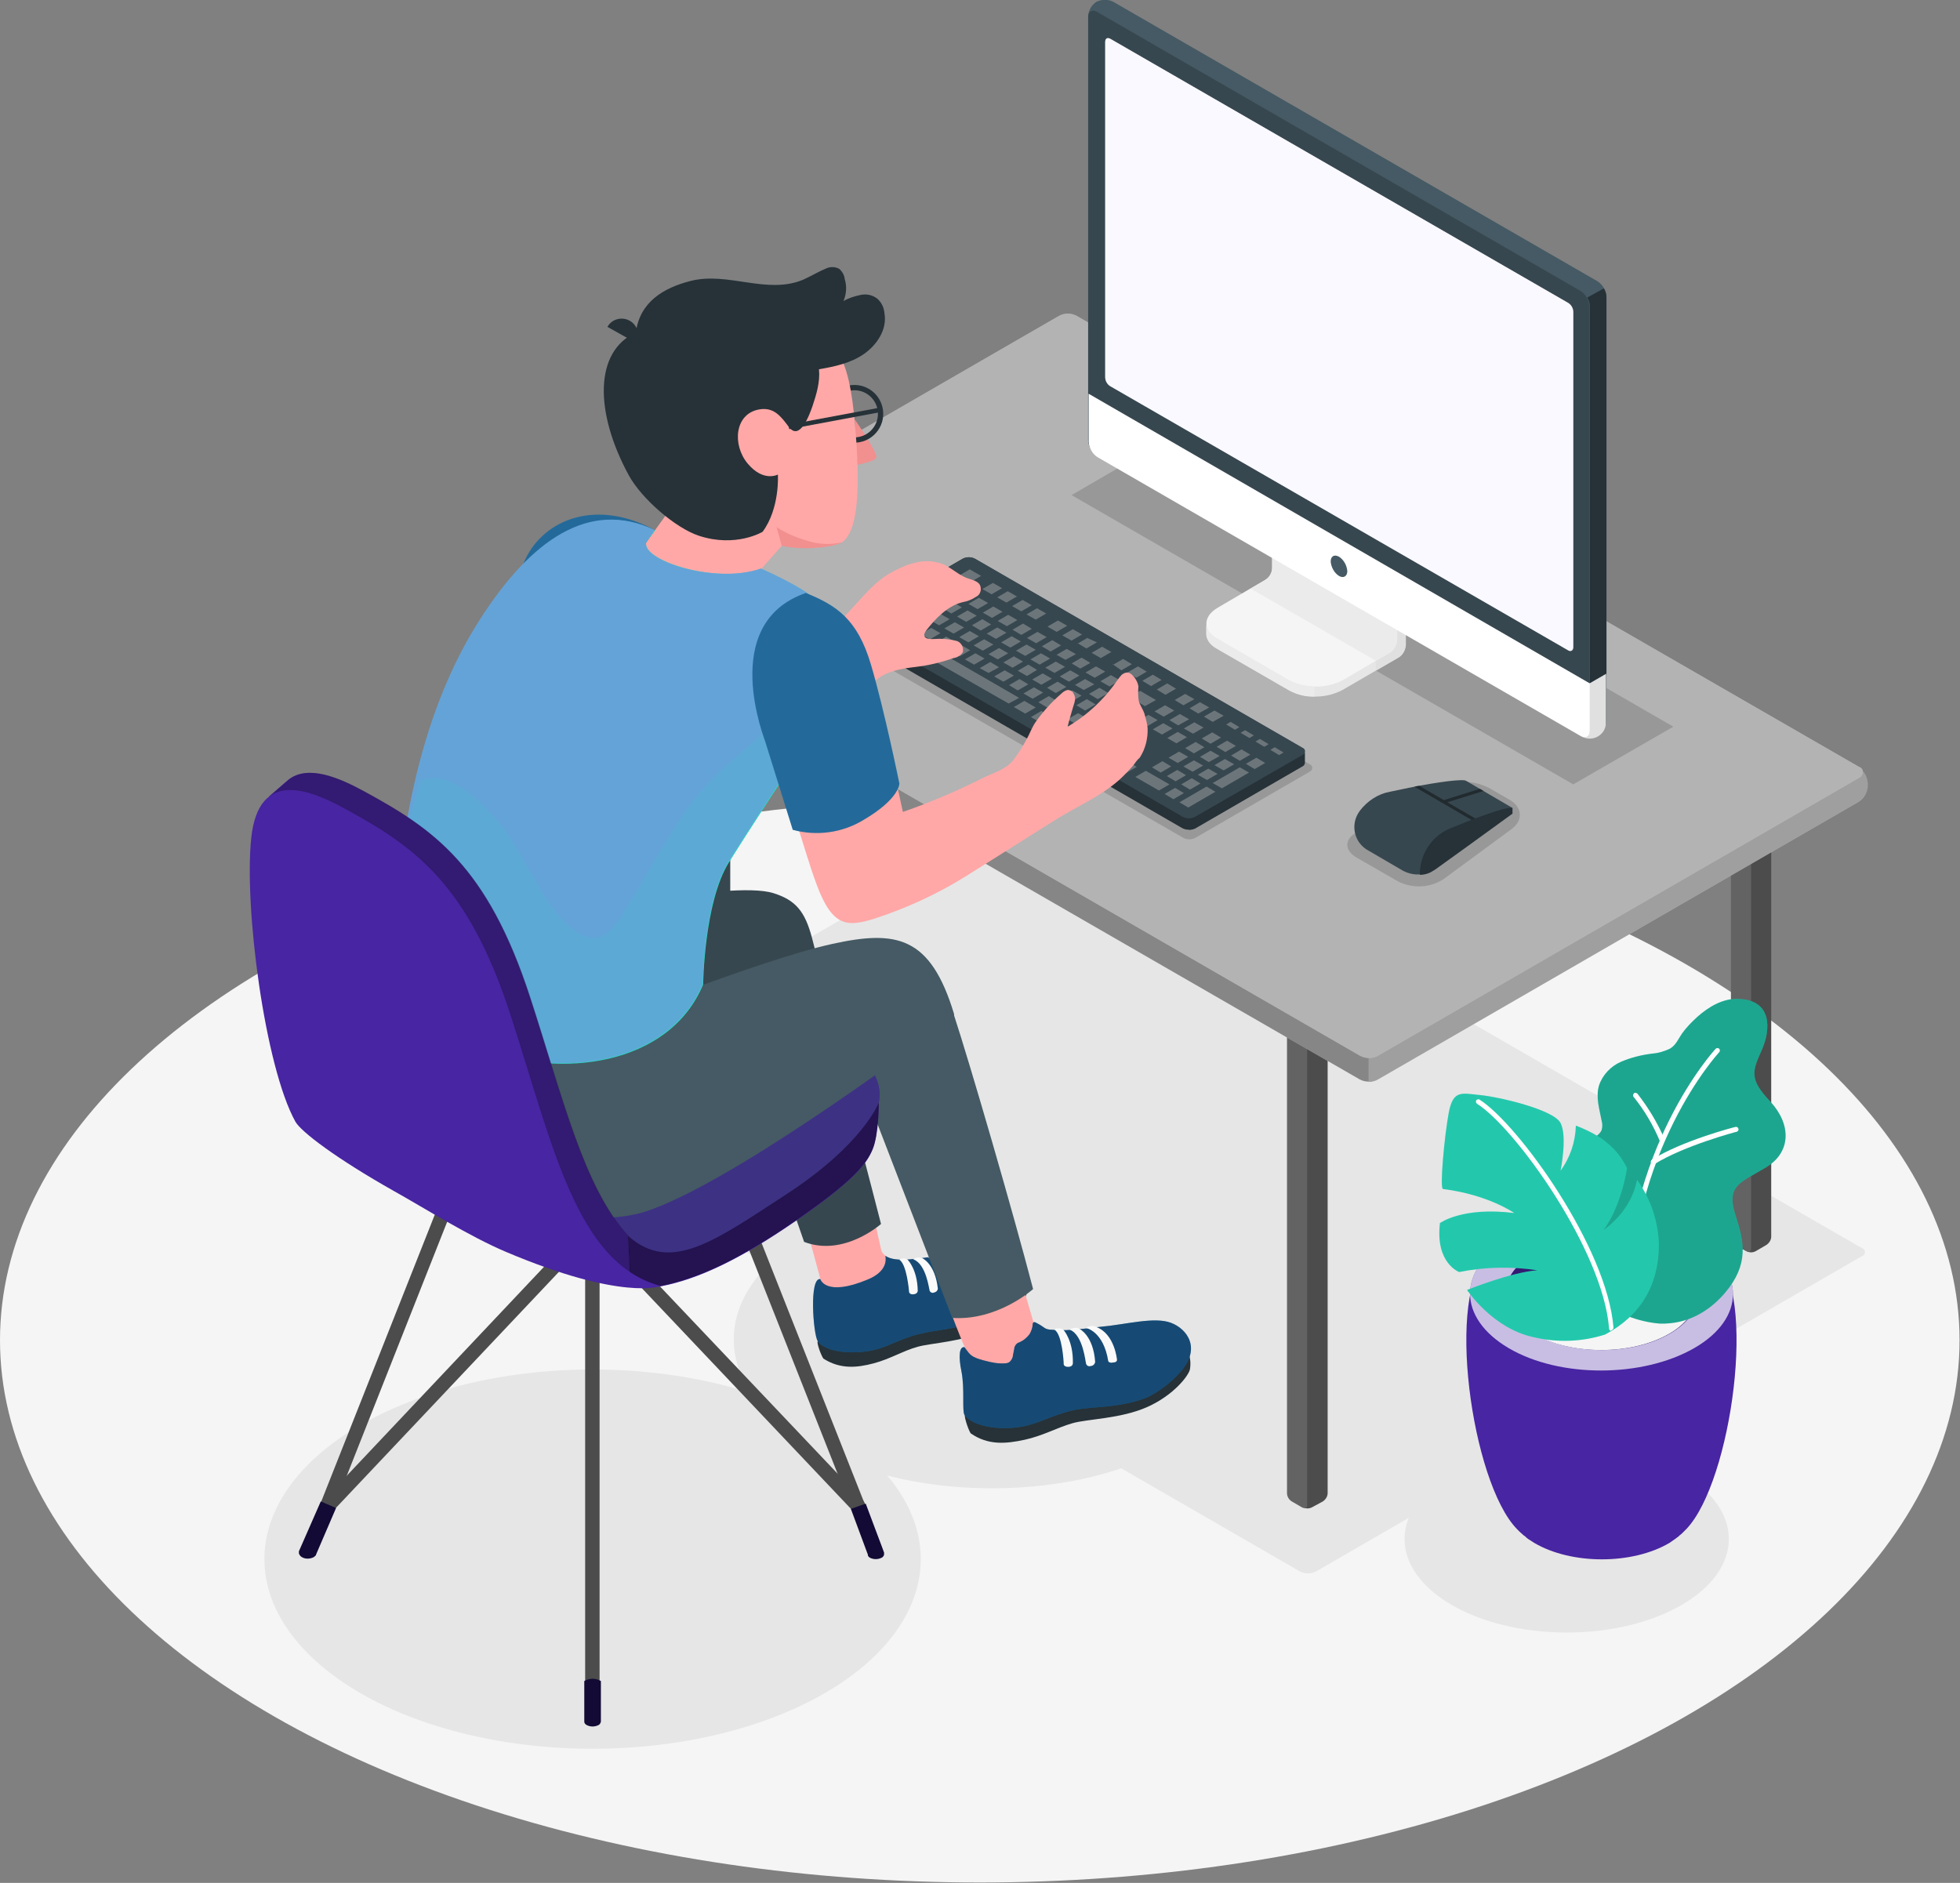 <?xml version="1.0" encoding="utf-8"?>
<!-- Generator: Adobe Illustrator 22.0.0, SVG Export Plug-In . SVG Version: 6.00 Build 0)  -->
<svg version="1.1" id="Lager_1" xmlns="http://www.w3.org/2000/svg" xmlns:xlink="http://www.w3.org/1999/xlink" x="0px" y="0px"
	 viewBox="0 0 448.5 430.9" style="enable-background:new 0 0 448.5 430.9;" xml:space="preserve">
<rect x="0" y="0" width="448.5" height="430.9" fill="#808080" stroke="none"/>
<style type="text/css">
	.st0{fill:#F5F5F5;}
	.st1{fill:#E6E6E6;}
	.st2{fill:#4C4C4C;}
	.st3{fill:#636363;}
	.st4{fill:#37474F;}
	.st5{fill:#455A64;}
	.st6{fill:#F4F4F4;}
	.st7{opacity:0.45;enable-background:new    ;}
	.st8{opacity:0.35;enable-background:new    ;}
	.st9{fill:#FFFFFF;}
	.st10{opacity:0.3;enable-background:new    ;}
	.st11{opacity:0.15;enable-background:new    ;}
	.st12{fill:#263238;}
	.st13{opacity:0.4;fill:#BCBCBC;enable-background:new    ;}
	.st14{fill:#E0E0E0;}
	.st15{fill:#EBEBEB;}
	.st16{fill:#F5F3FF;}
	.st17{opacity:0.5;fill:#FFFFFF;enable-background:new    ;}
	.st18{opacity:0.4;enable-background:new    ;}
	.st19{fill:#4825A2;}
	.st20{opacity:0.7;}
	.st21{opacity:0.3;}
	.st22{fill:#27DEBF;}
	.st23{opacity:0.25;}
	.st24{opacity:0.1;enable-background:new    ;}
	.st25{fill:#FFA8A7;}
	.st26{fill:#257BC1;}
	.st27{fill:#FAFAFA;}
	.st28{fill:#3D3184;}
	.st29{opacity:0.5;enable-background:new    ;}
	.st30{fill:#130A35;}
	.st31{fill:#F28F8F;}
	.st32{fill:none;stroke:#263238;stroke-width:1.21;stroke-miterlimit:10;}
	.st33{fill:none;stroke:#263238;stroke-width:1.03;stroke-miterlimit:10;}
	.st34{fill:#236A9B;}
	.st35{fill:#64A3D8;}
	.st36{opacity:0.1;fill:#27DEBF;enable-background:new    ;}
</style>
<title>Sitting</title>
<ellipse class="st0" cx="224.2" cy="306.7" rx="224.2" ry="124.1"/>
<path class="st1" d="M426,287.5l-125,72.2c-1.1,0.5-2.3,0.5-3.4,0l-180.2-104c-0.5-0.1-0.9-0.7-0.7-1.2c0.1-0.4,0.4-0.6,0.7-0.7
	l125-72.2c1.1-0.5,2.3-0.5,3.4,0l180.2,104c0.5,0.1,0.9,0.7,0.7,1.2C426.7,287.1,426.4,287.4,426,287.5z"/>
<ellipse class="st1" cx="135.6" cy="356.8" rx="75.1" ry="43.4"/>
<ellipse class="st1" cx="227" cy="306.5" rx="59.1" ry="34.1"/>
<ellipse class="st1" cx="358.5" cy="352.2" rx="37.1" ry="21.4"/>
<path class="st2" d="M303.8,230.7v111c0,0.8-0.5,1.5-1.1,1.9l-2.4,1.3c-0.7,0.4-1.5,0.4-2.2,0l-2.4-1.4c-0.7-0.4-1.1-1.2-1.1-1.9
	v-111c0-0.7,0.5-1,1.1-0.6l2.4,1.4c0.7,0.4,1.5,0.4,2.2,0l2.4-1.4C303.3,229.7,303.8,230,303.8,230.7z"/>
<path class="st3" d="M298,345l-2.4-1.4c-0.7-0.4-1.1-1.2-1.1-1.9v-111c0-0.7,0.5-1,1.1-0.6l2.4,1.4c0.7,0.4,1.1,1.2,1.1,1.9v111
	C299.2,345,298.7,345.3,298,345z"/>
<path class="st2" d="M405.3,172.1V283c0,0.8-0.5,1.5-1.1,1.9l-2.4,1.4c-0.7,0.4-1.5,0.4-2.2,0l-2.4-1.3c-0.7-0.4-1.1-1.2-1.1-1.9
	v-111c0-0.7,0.5-1,1.1-0.6l2.4,1.4c0.7,0.4,1.5,0.4,2.2,0l2.4-1.4C404.8,171.1,405.3,171.4,405.3,172.1z"/>
<path class="st3" d="M399.6,286.3l-2.4-1.3c-0.7-0.4-1.1-1.2-1.1-1.9v-111c0-0.7,0.5-1,1.1-0.6l2.4,1.4c0.7,0.4,1.1,1.2,1.1,1.9
	v110.9C400.7,286.4,400.2,286.7,399.6,286.3z"/>
<path class="st4" d="M167.1,151.8v110.9c0,0.8-0.5,1.5-1.1,1.9l-2.4,1.4c-0.7,0.4-1.5,0.4-2.2,0l-2.3-1.4c-0.7-0.4-1.1-1.2-1.1-1.9
	V151.8c0-0.7,0.5-1,1.1-0.6l2.4,1.4c0.7,0.4,1.5,0.4,2.2,0l2.4-1.4C166.6,150.8,167.1,151.1,167.1,151.8z"/>
<path class="st5" d="M161.3,266.1l-2.3-1.4c-0.7-0.4-1.1-1.2-1.1-1.9V151.8c0-0.7,0.5-1,1.1-0.6l2.4,1.4c0.7,0.4,1.1,1.2,1.1,1.9
	v110.9C162.4,266.2,162,266.4,161.3,266.1z"/>
<path class="st6" d="M427.4,180v-0.8c-0.1-1.4-0.8-2.7-2-3.5l-179-103.2c-1.3-0.7-2.8-0.7-4.1,0L132.1,136c-1.2,0.8-1.9,2.1-2,3.5
	v0.8c0.1,1.4,0.8,2.7,2,3.5l179,103.2c1.3,0.7,2.8,0.7,4.1,0l110.1-63.6C426.5,182.7,427.3,181.4,427.4,180z"/>
<path class="st7" d="M427.4,180v-0.8c-0.1-1.4-0.8-2.7-2-3.5l-179-103.2c-1.3-0.7-2.8-0.7-4.1,0L132.1,136c-1.2,0.8-1.9,2.1-2,3.5
	v0.8c0.1,1.4,0.8,2.7,2,3.5l179,103.2c1.3,0.7,2.8,0.7,4.1,0l110.1-63.6C426.5,182.7,427.3,181.4,427.4,180z"/>
<path class="st6" d="M313.2,242.1v5.5c0.7,0,1.4-0.2,2-0.5l110.1-63.6c1.2-0.8,1.9-2.1,2-3.5v-0.8c-0.1-1.3-0.7-2.5-1.7-3.3
	c0.7,0.6,0.6,1.5-0.4,2.1l-110.1,63.6C314.6,241.9,313.9,242.1,313.2,242.1z"/>
<path class="st8" d="M313.2,242.1v5.5c0.7,0,1.4-0.2,2-0.5l110.1-63.6c1.2-0.8,1.9-2.1,2-3.5v-0.8c-0.1-1.3-0.7-2.5-1.7-3.3
	c0.7,0.6,0.6,1.5-0.4,2.1l-110.1,63.6C314.6,241.9,313.9,242.1,313.2,242.1z"/>
<path class="st9" d="M425.4,178l-110.1,63.6c-1.3,0.7-2.8,0.7-4.1,0l-179-103.3c-0.6-0.2-1-0.9-0.8-1.6c0.1-0.4,0.4-0.7,0.8-0.8
	l110.1-63.6c1.3-0.7,2.8-0.7,4.1,0l179,103.2c0.7,0.2,1,0.9,0.8,1.6C426,177.6,425.7,177.9,425.4,178z"/>
<path class="st10" d="M425.4,178l-110.1,63.6c-1.3,0.7-2.8,0.7-4.1,0l-179-103.3c-0.6-0.2-1-0.9-0.8-1.6c0.1-0.4,0.4-0.7,0.8-0.8
	l110.1-63.6c1.3-0.7,2.8-0.7,4.1,0l179,103.2c0.7,0.2,1,0.9,0.8,1.6C426,177.6,425.7,177.9,425.4,178z"/>
<path class="st11" d="M299.7,176.6l-26.1,15.1c-0.9,0.5-2,0.5-2.9,0l-77.1-44.4c-0.5-0.2-0.7-0.7-0.6-1.1c0.1-0.3,0.3-0.5,0.6-0.6
	l26.1-15.1c0.9-0.5,2-0.5,2.9,0l77.1,44.4c0.5,0.2,0.7,0.7,0.5,1.2C300.1,176.3,299.9,176.5,299.7,176.6z"/>
<path class="st12" d="M195.1,142.9c0-0.4,0.3-0.7,0.6-0.8l24.5-14.2c0.9-0.5,2-0.5,2.9,0l74.8,43.2c0.3,0.1,0.6,0.5,0.6,0.9v2.6
	c0,0.4-0.3,0.7-0.6,0.8l-24.5,14.1c-0.9,0.5-2,0.5-2.9,0l-74.8-43.2c-0.3-0.1-0.6-0.5-0.6-0.8L195.1,142.9z"/>
<path class="st4" d="M273.5,186.9l24.5-14.1c0.5-0.2,0.7-0.7,0.6-1.1c-0.1-0.3-0.3-0.5-0.6-0.6l-74.8-43.2c-0.9-0.5-2-0.5-2.9,0
	L195.8,142c-0.5,0.2-0.7,0.7-0.6,1.1c0.1,0.3,0.3,0.5,0.6,0.6l74.8,43.2C271.5,187.4,272.6,187.4,273.5,186.9z"/>
<path class="st12" d="M272.1,187.3v2.6c0.5,0,1-0.1,1.4-0.3l24.5-14.2c0.3-0.1,0.6-0.5,0.6-0.8V172c0,0.4-0.3,0.7-0.6,0.9
	l-24.5,14.1C273.1,187.2,272.6,187.3,272.1,187.3z"/>
<path class="st13" d="M199.7,143.1L199.7,143.1l2.4-1.4l3.3,1.9L203,145L199.7,143.1L199.7,143.1z M203.5,140.9L203.5,140.9l2.4-1.4
	l2.6,1.5l-2.4,1.4L203.5,140.9L203.5,140.9z M204.3,145.7L204.3,145.7l2.4-1.4l2.6,1.5l-2.4,1.4L204.3,145.7L204.3,145.7z
	 M207.3,138.7L207.3,138.7l2.4-1.4l4.2,2.4l-2.4,1.4L207.3,138.7L207.3,138.7z M207.4,143.2L207.4,143.2l2.4-1.4l2.1,1.2l-2.4,1.4
	L207.4,143.2L207.4,143.2z M208.2,148L208.2,148l2.4-1.4l2.6,1.5l-2.4,1.4L208.2,148L208.2,148z M210.7,145.1L210.7,145.1l2.4-1.4
	l2.1,1.2l-2.4,1.4L210.7,145.1L210.7,145.1z M211.1,136.5L211.1,136.5l2.4-1.4l3.3,1.9l-2.4,1.4L211.1,136.5L211.1,136.5z
	 M212.1,150.3L212.1,150.3l2.4-1.4l18.7,10.8l-2.4,1.3L212.1,150.3L212.1,150.3z M212.8,141.9L212.8,141.9l2.4-1.4l2.1,1.2l-2.4,1.4
	L212.8,141.9L212.8,141.9z M214.1,147.1L214.1,147.1l2.4-1.4l2.1,1.2l-2.4,1.4L214.1,147.1L214.1,147.1z M214.9,134.4L214.9,134.4
	l2.4-1.4l2.1,1.2l-2.4,1.4L214.9,134.4L214.9,134.4z M215.7,139.2L215.7,139.2l2.4-1.4l2,1.2l-2.4,1.4L215.7,139.2L215.7,139.2z
	 M216.1,143.8L216.1,143.8l2.4-1.4l2.1,1.2l-2.4,1.4L216.1,143.8L216.1,143.8z M217.5,149L217.5,149l2.4-1.4l2.1,1.2l-2.4,1.4
	L217.5,149L217.5,149z M218.2,136.3L218.2,136.3l2.4-1.4l2.1,1.2l-2.4,1.4L218.2,136.3L218.2,136.3z M219,141.1L219,141.1l2.4-1.4
	l2.1,1.2l-2.4,1.4L219,141.1L219,141.1z M219.5,145.8L219.5,145.8l2.4-1.4l2.1,1.2l-2.4,1.4L219.5,145.8L219.5,145.8z M219.5,131.7
	L219.5,131.7l2.4-1.4l2.6,1.5l-2.4,1.4L219.5,131.7L219.5,131.7z M220.8,150.9L220.8,150.9l2.4-1.4l2.1,1.2l-2.4,1.4L220.8,150.9
	L220.8,150.9z M221.6,138.2L221.6,138.2l2.4-1.4l2.1,1.2l-2.4,1.4L221.6,138.2L221.6,138.2z M222.4,143.1L222.4,143.1l2.4-1.4l2,1.2
	l-2.4,1.4L222.4,143.1L222.4,143.1z M222.8,147.7L222.8,147.7l2.4-1.4l2.1,1.2l-2.4,1.4L222.8,147.7L222.8,147.7z M224.2,152.9
	L224.2,152.9l2.4-1.4l2,1.2l-2.4,1.3L224.2,152.9L224.2,152.9z M224.8,134.8L224.8,134.8l2.4-1.4l2.1,1.2l-2.4,1.4L224.8,134.8
	L224.8,134.8z M224.9,140.2L224.9,140.2l2.4-1.4l2.1,1.2l-2.4,1.4L224.9,140.2L224.9,140.2z M225.8,145L225.8,145l2.4-1.4l2.1,1.2
	l-2.4,1.4L225.8,145L225.8,145z M226.2,149.7L226.2,149.7l2.4-1.4l2.1,1.2l-2.4,1.4L226.2,149.7L226.2,149.7z M227.5,154.8
	L227.5,154.8l2.4-1.4l2.1,1.2l-2.4,1.4L227.5,154.8L227.5,154.8z M228.2,136.7L228.2,136.7l2.4-1.4l2.1,1.2l-2.4,1.4L228.2,136.7
	L228.2,136.7z M228.3,142.1L228.3,142.1l2.4-1.4l2.1,1.2l-2.4,1.4L228.3,142.1L228.3,142.1z M229.1,147L229.1,147l2.4-1.4l2.1,1.2
	l-2.4,1.4L229.1,147L229.1,147z M229.6,151.6L229.6,151.6l2.4-1.4l2.1,1.2l-2.4,1.4L229.6,151.6L229.6,151.6z M230.9,156.8
	L230.9,156.8l2.4-1.4l2,1.2l-2.4,1.4L230.9,156.8L230.9,156.8z M231.6,138.7L231.6,138.7l2.4-1.4l2.1,1.2l-2.4,1.4L231.6,138.7
	L231.6,138.7z M231.7,144.1L231.7,144.1l2.4-1.4l2,1.2l-2.4,1.4L231.7,144.1L231.7,144.1z M232,161.8L232,161.8l2.4-1.4l2.6,1.5
	l-2.4,1.4L232,161.8L232,161.8z M232.5,148.9L232.5,148.9l2.4-1.4l2.1,1.2l-2.4,1.4L232.5,148.9L232.5,148.9z M232.9,153.5
	L232.9,153.5l2.4-1.4l2,1.2l-2.3,1.4L232.9,153.5L232.9,153.5z M234.2,158.7L234.2,158.7l2.4-1.4l2.1,1.2l-2.4,1.4L234.2,158.7
	L234.2,158.7z M234.9,140.6L234.9,140.6l2.4-1.4l2.1,1.2l-2.4,1.4L234.9,140.6L234.9,140.6z M235,146L235,146l2.4-1.4l2.1,1.2
	l-2.4,1.4L235,146z M235.8,150.9L235.8,150.9l2.4-1.4l2.1,1.2l-2.4,1.4L235.8,150.9L235.8,150.9z M235.9,164.1L235.9,164.1l2.4-1.4
	l2.6,1.5l-2.4,1.4L235.9,164.1L235.9,164.1z M236.2,155.5L236.2,155.5l2.4-1.4l2.1,1.2l-2.4,1.4L236.2,155.5L236.2,155.5z
	 M237.6,160.7L237.6,160.7l2.4-1.4l2,1.2l-2.4,1.4L237.6,160.7L237.6,160.7z M238.4,147.9L238.4,147.9l2.4-1.4l2,1.2l-2.4,1.4
	L238.4,147.9L238.4,147.9z M239.2,152.8L239.2,152.8l2.4-1.4l2.1,1.2l-2.4,1.4L239.2,152.8L239.2,152.8z M239.6,157.4L239.6,157.4
	l2.4-1.4l2,1.2l-2.4,1.4L239.6,157.4L239.6,157.4z M239.7,143.4L239.7,143.4l2.4-1.4l2.1,1.2l-2.4,1.4L239.7,143.4L239.7,143.4z
	 M239.8,166.4L239.8,166.4l2.4-1.4l2.6,1.5l-2.4,1.4L239.8,166.4L239.8,166.4z M240.9,162.6L240.9,162.6l2.4-1.4l2.1,1.2l-2.4,1.3
	L240.9,162.6L240.9,162.6z M241.7,149.9L241.7,149.9l2.4-1.4l2.1,1.2l-2.4,1.3l-2.1-1.2L241.7,149.9z M242.5,154.8L242.5,154.8
	l2.4-1.4l2.1,1.2l-2.4,1.4L242.5,154.8L242.5,154.8z M243,159.4L243,159.4l2.4-1.4l2.1,1.2l-2.4,1.4L243,159.4L243,159.4z
	 M243.1,145.4L243.1,145.4l2.4-1.4l2.1,1.2l-2.4,1.4L243.1,145.4L243.1,145.4z M243.7,168.6L243.7,168.6l2.4-1.4l3.3,1.9l-2.4,1.3
	l-3.3-1.9L243.7,168.6z M244.3,164.6L244.3,164.6l2.4-1.4l6.5,3.7l-2.4,1.4L244.3,164.6L244.3,164.6z M245.1,151.9L245.1,151.9
	l2.4-1.4l2,1.2l-2.3,1.3l-2-1.2L245.1,151.9z M245.9,156.8L245.9,156.8l2.4-1.4l2.1,1.2l-2.4,1.3l-2.1-1.2L245.9,156.8z
	 M246.3,161.4L246.3,161.4l2.4-1.4l2,1.2l-2.4,1.4L246.3,161.4L246.3,161.4z M246.4,147.4L246.4,147.4l2.4-1.4l2.2,1l-2.4,1.4
	l-2-1.2L246.4,147.4z M248.4,153.9L248.4,153.9l2.4-1.4l2.1,1.2l-2.4,1.4L248.4,153.9L248.4,153.9z M249,171.8L249,171.8l2.4-1.4
	l2,1.2L251,173L249,171.8L249,171.8z M249.2,158.8L249.2,158.8l2.4-1.4l2,1.2l-2.4,1.4L249.2,158.8L249.2,158.8z M249.7,163.4
	L249.7,163.4l2.4-1.4l1.9,1.1c0.2,0.1,0.4,0.1,0.6,0.1c0.2,0,0.4,0,0.6-0.1l3.2-1.8l2.4,1.4l-6.2,3.4l-4.9-2.8L249.7,163.4z
	 M249.8,149.4L249.8,149.4l2.4-1.4l2.1,1.2l-2.4,1.4L249.8,149.4L249.8,149.4z M251.8,155.9L251.8,155.9l2.4-1.4l2.1,1.2l-2.4,1.4
	L251.8,155.9L251.8,155.9z M252.3,173.8L252.3,173.8l2.4-1.4l2.1,1.2l-2.4,1.4L252.3,173.8L252.3,173.8z M252.6,160.8L252.6,160.8
	l2.4-1.4l2.1,1.2l-2.4,1.4L252.6,160.8L252.6,160.8z M254.6,152.2L254.6,152.2l2.4-1.4l2,1.2l-2.4,1.4l-2-1.4L254.6,152.2z
	 M255.1,157.9L255.1,157.9l2.4-1.4l2.1,1.2l-2.5,1.4L255.1,157.9L255.1,157.9z M255.7,175.7L255.7,175.7l2.4-1.4l2,1.2l-2.4,1.4
	L255.7,175.7L255.7,175.7z M256.1,171.6L256.1,171.6l2.4-1.4l2,1.2l-2.4,1.4L256.1,171.6L256.1,171.6z M258,153.9L258,153.9l2.4-1.4
	l2,1.2l-2.4,1.4L258,153.9L258,153.9z M258.5,159.5L258.5,159.5l2.4-1.4l3.6,2.1l-2.5,1.4L258.5,159.5L258.5,159.5z M259.8,177.8
	L259.8,177.8l2.4-1.4l5.4,3.1l-2.4,1.4L259.8,177.8L259.8,177.8z M260.4,165L260.4,165l2.4-1.4l2.1,1.2l-2.4,1.4L260.4,165
	L260.4,165z M261.4,155.8L261.4,155.8l2.4-1.4l2,1.2l-2.4,1.4L261.4,155.8L261.4,155.8z M263.6,175.6L263.6,175.6l2.4-1.4l2,1.2
	l-2.4,1.4L263.6,175.6L263.6,175.6z M263.8,166.9L263.8,166.9l2.4-1.4l2.1,1.2l-2.4,1.4L263.8,166.9L263.8,166.9z M264.2,162.8
	L264.2,162.8l2.4-1.4l2.1,1.2l-2.4,1.4L264.2,162.8L264.2,162.8z M264.7,157.8L264.7,157.8l2.4-1.4l2,1.2l-2.4,1.4L264.7,157.8
	L264.7,157.8z M266.5,181.7L266.5,181.7l2.4-1.4l2,1.2l-2.4,1.4L266.5,181.7L266.5,181.7z M267,177.6L267,177.6l2.4-1.4l2,1.2
	l-2.4,1.4L267,177.6L267,177.6z M267.1,168.9L267.1,168.9l2.4-1.4l2.1,1.2l-2.4,1.4L267.1,168.9L267.1,168.9z M267.4,173.4
	L267.4,173.4l2.4-1.4l2.1,1.2l-2.4,1.4L267.4,173.4L267.4,173.4z M267.6,164.8L267.6,164.8l2.4-1.4l2.1,1.2l-2.5,1.4L267.6,164.8
	L267.6,164.8z M268.8,160.2L268.8,160.2l2.4-1.4l2.1,1.2l-2.5,1.4L268.8,160.2L268.8,160.2z M269.9,183.6L269.9,183.6l6.2-3.6l2,1.2
	l-6.2,3.6L269.9,183.6L269.9,183.6z M270.3,179.5L270.3,179.5l2.4-1.4l2,1.2l-2.4,1.4L270.3,179.5L270.3,179.5z M270.8,175.4
	L270.8,175.4l2.4-1.4l2.1,1.2l-2.4,1.4L270.8,175.4L270.8,175.4z M270.9,166.7L270.9,166.7l2.4-1.4l2.1,1.2l-2.4,1.4L270.9,166.7
	L270.9,166.7z M271.2,171.2L271.2,171.2l2.4-1.4l2,1.2l-2.4,1.4L271.2,171.2L271.2,171.2z M272.2,162.1L272.2,162.1l2.4-1.4l2.1,1.2
	l-2.5,1.4L272.2,162.1L272.2,162.1z M274.1,177.3L274.1,177.3l2.4-1.4l2.1,1.2l-2.4,1.4L274.1,177.3L274.1,177.3z M274.6,173.2
	L274.6,173.2l2.4-1.4l2.1,1.2l-2.5,1.4L274.6,173.2L274.6,173.2z M275,169L275,169l2.4-1.4l2,1.2l-2.4,1.4L275,169z M275.5,164
	L275.5,164l2.4-1.4l2.1,1.2l-2.5,1.4L275.5,164L275.5,164z M277.5,179.2L277.5,179.2l6.2-3.6l2.1,1.2l-6.2,3.6L277.5,179.2
	L277.5,179.2z M277.9,175.1L277.9,175.1l2.4-1.4l2.1,1.2l-2.4,1.4L277.9,175.1L277.9,175.1z M278.4,170.9L278.4,170.9l2.4-1.4l2,1.2
	l-2.4,1.4L278.4,170.9L278.4,170.9z M280.6,165.8L280.6,165.8l1-0.6l2,1.2l-1,0.6L280.6,165.8L280.6,165.8z M281.7,172.9
	L281.7,172.9l2.4-1.4l2,1.2l-2.4,1.4L281.7,172.9L281.7,172.9z M283.9,167.7L283.9,167.7l1-0.6l2,1.2l-1,0.6L283.9,167.7
	L283.9,167.7z M285.1,174.8L285.1,174.8l2.4-1.4l2,1.2l-2.4,1.4L285.1,174.8L285.1,174.8z M287.3,169.7L287.3,169.7l1-0.6l2,1.2
	l-1,0.6L287.3,169.7L287.3,169.7z M290.7,171.6L290.7,171.6l1-0.6l2,1.2l-1,0.6L290.7,171.6L290.7,171.6z"/>
<polygon class="st11" points="360,179.5 382.9,166.3 268.1,100 245.2,113.3 "/>
<path class="st1" d="M295,158l-16.4-9.5c-1.7-1-2.5-2.2-2.5-3.5s0-2.3,0-2.3l15.4-8.8c1-0.6,1.6-1.7,1.6-2.8v-20.2l28.6,16.5v20.2
	c-0.1,1.2-0.7,2.2-1.6,2.8l-12.9,7.5C303.4,159.9,298.8,159.9,295,158z"/>
<path class="st14" d="M314.8,151.2v2.3l5.2-3c1-0.6,1.6-1.7,1.6-2.8v-20.2l-5.5-3.2c-0.1,1.4-0.2,2.8-0.4,4.2l3.8,2.2v15.8
	c-0.1,1.1-0.7,2.2-1.6,2.8L314.8,151.2z"/>
<path class="st0" d="M319.7,146.5c-0.1,1.1-0.7,2.2-1.6,2.8l-10.9,6.4c-3.8,1.9-8.4,1.9-12.2,0l-16.4-9.5c-3.4-1.9-3.4-5.1,0-7.1
	l10.9-6.4c1-0.6,1.6-1.7,1.6-2.8v-15.8l28.6,16.5V146.5z"/>
<path class="st15" d="M286.2,134.7L286.2,134.7l3.3-1.9c1-0.6,1.6-1.7,1.6-2.8v-15.8l28.6,16.5v15.8c-0.1,1.1-0.7,2.2-1.6,2.8
	l-3.3,1.9L286.2,134.7z"/>
<path class="st15" d="M276,142.7v2.3c0,1.3,0.8,2.6,2.5,3.5L295,158c1.8,1,3.8,1.5,5.8,1.4v-2.3c-2,0-4-0.5-5.8-1.4l-16.4-9.5
	C276.9,145.2,276,144,276,142.7z"/>
<path class="st5" d="M365.7,168.3c-1.3,0.6-2.7,0.6-4-0.1l-110.7-63.9c-1.2-0.8-1.9-2.1-2-3.5V3.9c0-1.4,0.7-2.7,1.9-3.5
	c1.3-0.6,2.8-0.6,4,0.1l110.7,63.9c1.2,0.8,1.9,2.1,2,3.5v96.9C367.6,166.2,366.8,167.5,365.7,168.3z"/>
<path class="st4" d="M361.7,168.2l-110.7-63.9c-1.2-0.8-1.9-2.1-2-3.5V3.9c0-1.3,0.9-1.8,2-1.2l110.7,63.9c1.2,0.8,1.9,2.1,2,3.5
	V167C363.8,168.3,362.9,168.9,361.7,168.2z"/>
<path class="st14" d="M362,168.6c1.9,1,4.2,0.2,5.1-1.6c0.3-0.6,0.4-1.2,0.4-1.9v-10.9l-3.8,2.2v10.9C363.8,168.5,363,169,362,168.6
	z"/>
<path class="st9" d="M363.8,156.4v10.9c0,1.3-0.9,1.8-2,1.2l-110.7-63.9c-1.2-0.8-1.9-2.1-2-3.5V90.1L363.8,156.4z"/>
<path class="st16" d="M360,148.1V71.4c0-0.9-0.5-1.7-1.2-2.1L254.1,8.9c-0.7-0.4-1.2-0.1-1.2,0.7v76.7c0,0.9,0.5,1.7,1.2,2.1
	l104.7,60.4C359.4,149.2,360,148.9,360,148.1z"/>
<path class="st17" d="M360,148.1V71.4c0-0.9-0.5-1.7-1.2-2.1L254.1,8.9c-0.7-0.4-1.2-0.1-1.2,0.7v76.7c0,0.9,0.5,1.7,1.2,2.1
	l104.7,60.4C359.4,149.2,360,148.9,360,148.1z"/>
<path class="st5" d="M306.4,127.4c1.1,0.7,1.8,2,1.9,3.3c0,1.2-0.9,1.7-1.9,1.1c-1.1-0.7-1.8-2-1.9-3.3
	C304.5,127.3,305.3,126.8,306.4,127.4z"/>
<path class="st12" d="M363.2,68.1c0.4,0.6,0.6,1.3,0.6,2v86.2l3.8-2.2V68c0-0.7-0.2-1.4-0.6-2L363.2,68.1z"/>
<path class="st11" d="M310.5,196.3l9.4,5.4c3.3,1.7,7.3,1.5,10.4-0.5l15.5-11.4c2.8-2,2.6-5.1-0.4-6.8l-4.7-2.7
	c-3.4-1.7-7.4-1.9-10.9-0.3l-19.2,10.4C307.6,191.9,307.5,194.6,310.5,196.3z"/>
<path class="st4" d="M346.1,184.9l-10.8,8.4l-7.9,6.2c-0.8,0.4-1.7,0.6-2.5,0.6c-1.3,0.1-2.6-0.2-3.8-0.8l-8.4-4.9l0,0h0
	c-2.8-1.8-3.6-5.5-1.9-8.3c0.1-0.1,0.1-0.2,0.2-0.3l0.2-0.3c1.7-2.2,4.1-3.8,6.8-4.3l4.3-0.9c6.9-1.4,12.6-2.1,13.2-1.6L346.1,184.9
	L346.1,184.9z"/>
<path class="st18" d="M340.1,189.6l0.6-0.5l-9.5-5.5l8.3-2.6l-0.8-0.5l-8.3,2.6l-5.7-3.3l-1.1,0.2L340.1,189.6z"/>
<path class="st12" d="M328.4,199L328.4,199L328.4,199l7.5-5.4l10.2-7.4V185c0,0,0-0.1,0-0.1H346c-0.8-0.3-5.2,1.1-10.5,3.2l-3.5,1.4
	c-4.3,1.7-7.1,5.9-7.1,10.5v0.2c0.9,0,1.7-0.2,2.5-0.6L328.4,199z"/>
<path class="st19" d="M347.1,349.9c-10.4-10.7-16.5-54.3-6.4-62.8h51.5c10.1,8.5,4,52-6.3,62.8l-0.3,0.3l-0.4,0.4
	c-0.3,0.3-0.6,0.6-0.9,0.8l-0.2,0.2c-0.3,0.2-0.5,0.4-0.8,0.6c-0.4,0.3-0.9,0.6-1.3,0.9c-8.5,5-22.4,5-30.9,0l0,0
	c-0.5-0.3-0.9-0.6-1.4-0.9c-0.3-0.2-0.5-0.4-0.7-0.6s-0.2-0.1-0.3-0.2c-0.3-0.3-0.6-0.5-0.9-0.8l-0.4-0.4L347.1,349.9z"/>
<path class="st19" d="M387.7,283.7c11.8,6.9,11.8,18,0,24.8s-30.8,6.9-42.5,0s-11.8-18,0-24.8S376,276.8,387.7,283.7z"/>
<g class="st20">
	<path class="st9" d="M387.7,283.7c11.8,6.9,11.8,18,0,24.8s-30.8,6.9-42.5,0s-11.8-18,0-24.8S376,276.8,387.7,283.7z"/>
</g>
<path class="st19" d="M382.1,287c8.6,5,8.6,13.2,0,18.2s-22.6,5-31.2,0s-8.6-13.2,0-18.2S373.5,281.9,382.1,287z"/>
<g class="st21">
	<path d="M382.1,287c8.6,5,8.6,13.2,0,18.2s-22.6,5-31.2,0s-8.6-13.2,0-18.2S373.5,281.9,382.1,287z"/>
</g>
<path class="st0" d="M350.8,295.6c8.6-5,22.6-5,31.2,0c2.1,1.1,3.9,2.8,5.2,4.8c-1.3,2-3.1,3.6-5.2,4.8c-8.6,5-22.6,5-31.2,0
	c-2.1-1.1-3.9-2.8-5.2-4.8C347,298.4,348.7,296.8,350.8,295.6z"/>
<path class="st22" d="M362.2,273.6c-0.6-1.2-1.1-2.5-1.3-3.8c-0.6-3.1,0.2-6.7,2.8-8.7c1-0.8,2.3-1.3,2.8-2.5c0.2-0.7,0.2-1.4,0-2.1
	c-0.5-2.7-1.4-5.4-0.6-8.1c0.8-2.4,2.7-4.4,5-5.4c2.3-1,4.8-1.6,7.3-1.9c1.3-0.1,2.6-0.5,3.9-1.1c1.4-0.8,1.9-2.2,2.8-3.5
	c1-1.4,2.2-2.6,3.5-3.8c2.6-2.3,5.9-4.3,9.5-4.1c7.6,0.3,7.4,6.9,5.2,11.8s-2.8,6.6,2,11.7c4.8,5.2,4.8,11.5-0.9,15s-9.3,4-7.1,10.9
	c2,6.1,3.2,11.3-2.4,17.9c-3.6,4.2-8.6,7.2-14.9,7c-2.5-0.2-5-0.8-7.3-1.7c-1.7-0.9-0.6-2.2-1.1-3.9c-1.2-3.6-2.5-7.3-3.7-10.9
	c-0.8-2.9-1.8-5.8-3-8.6C363.8,276.4,363,275.1,362.2,273.6z"/>
<g class="st23">
	<path d="M362.2,273.6c-0.6-1.2-1.1-2.5-1.3-3.8c-0.6-3.1,0.2-6.7,2.8-8.7c1-0.8,2.3-1.3,2.8-2.5c0.2-0.7,0.2-1.4,0-2.1
		c-0.5-2.7-1.4-5.4-0.6-8.1c0.8-2.4,2.7-4.4,5-5.4c2.3-1,4.8-1.6,7.3-1.9c1.3-0.1,2.6-0.5,3.9-1.1c1.4-0.8,1.9-2.2,2.8-3.5
		c1-1.4,2.2-2.6,3.5-3.8c2.6-2.3,5.9-4.3,9.5-4.1c7.6,0.3,7.4,6.9,5.2,11.8s-2.8,6.6,2,11.7c4.8,5.2,4.8,11.5-0.9,15
		s-9.3,4-7.1,10.9c2,6.1,3.2,11.3-2.4,17.9c-3.6,4.2-8.6,7.2-14.9,7c-2.5-0.2-5-0.8-7.3-1.7c-1.7-0.9-0.6-2.2-1.1-3.9
		c-1.2-3.6-2.5-7.3-3.7-10.9c-0.8-2.9-1.8-5.8-3-8.6C363.8,276.4,363,275.1,362.2,273.6z"/>
</g>
<path class="st9" d="M372.5,301.3c0.2-0.1,0.4-0.3,0.4-0.5c-0.3-37.4,20.3-59.8,20.5-60c0.2-0.2,0.2-0.6,0-0.8
	c-0.2-0.2-0.6-0.2-0.8,0c-0.2,0.2-21.1,22.9-20.8,60.8c0,0.3,0.2,0.6,0.5,0.6c0,0,0,0,0,0C372.4,301.3,372.5,301.3,372.5,301.3z"/>
<path class="st9" d="M378.5,266.5c0,0,0.1,0,0.1-0.1c6.7-4.2,18.7-7.4,18.8-7.4c0.3-0.1,0.5-0.4,0.4-0.7c-0.1-0.3-0.4-0.5-0.7-0.4
	c-0.5,0.1-12.3,3.2-19.1,7.5c-0.3,0.2-0.3,0.5-0.2,0.8C378.1,266.5,378.3,266.6,378.5,266.5L378.5,266.5z"/>
<path class="st9" d="M380.6,261.4L380.6,261.4c0.3-0.1,0.4-0.5,0.3-0.7c-1.6-3.7-3.7-7.2-6.2-10.4c-0.2-0.2-0.6-0.3-0.8-0.1
	c0,0,0,0,0,0c-0.2,0.2-0.3,0.6-0.1,0.8c2.5,3.1,4.5,6.5,6,10.1C380,261.4,380.3,261.5,380.6,261.4z"/>
<path class="st22" d="M367.3,305.4c-5.3,1.7-11,1.9-16.4,0.6c-9.4-2-15.2-10.8-15.2-10.8s10.2-4.1,16.1-4.5
	c-5.9-0.9-12-0.8-17.9,0.4c0,0-5.5-2-4.4-11.2c0,0,5.1-3.8,17-2.3c0,0-5.9-4.2-16.3-5.5c-0.8,0,0.3-12,1.3-17.4s3-4.5,7.2-4.1
	s16.8,3.3,18.4,6.4s0,10.9,0,10.9c2.2-3,3.4-6.6,3.5-10.3c0,0,4.7,1.7,7.2,4c1.9,1.5,3.4,3.5,4.5,5.7c-0.6,4.2-2.6,10.6-5.4,14.2
	c0,0,6.3-4,7.7-11.5c3.1,4.3,4.8,9.4,5,14.7C379.6,294.1,375.4,301.1,367.3,305.4z"/>
<path class="st24" d="M367.3,305.4c-5.3,1.7-11,1.9-16.4,0.6c-9.4-2-15.2-10.8-15.2-10.8s10.2-4.1,16.1-4.5
	c-5.9-0.9-12-0.8-17.9,0.4c0,0-5.5-2-4.4-11.2c0,0,5.1-3.8,17-2.3c0,0-5.9-4.2-16.3-5.5c-0.8,0,0.3-12,1.3-17.4s3-4.5,7.2-4.1
	s16.8,3.3,18.4,6.4s0,10.9,0,10.9c2.2-3,3.4-6.6,3.5-10.3c0,0,4.7,1.7,7.2,4c1.9,1.5,3.4,3.5,4.5,5.7c-0.6,4.2-2.6,10.6-5.4,14.2
	c0,0,6.3-4,7.7-11.5c3.1,4.3,4.8,9.4,5,14.7C379.6,294.1,375.4,301.1,367.3,305.4z"/>
<path class="st9" d="M368.5,304.5c-0.2-0.1-0.3-0.3-0.3-0.5c-1.4-17.9-21.4-45.8-30.2-51.4c-0.3-0.2-0.3-0.5-0.2-0.8
	c0.2-0.2,0.5-0.3,0.7-0.2c9,5.7,29.3,34,30.7,52.2c0,0.3-0.2,0.6-0.5,0.6c0,0,0,0,0,0C368.7,304.6,368.6,304.6,368.5,304.5z"/>
<path class="st25" d="M187.9,293.4c0-0.2-3.2-11.8-3.2-11.8s1,1.1,7.8-0.7c2.5-0.8,5-1.8,7.3-3.1l1.9,8.5c1.8,3.3,7.7,1.8,14.2,1
	c1.1-0.1,2.2-0.3,3.3-0.5h0.1c3.5-0.2,7,1.9,3.4,4.9s-9.6,4.1-15.2,5.1C200.7,298,189.1,300,187.9,293.4z"/>
<path class="st12" d="M234.4,292.4c0.5,1.1,0.6,2.4,0.5,3.6c-0.1,1.3-3.3,5.7-9,8.4s-12.6,2.9-15.9,3.8s-6.3,2.8-10.1,3.8
	s-7.6,1.4-11.5-1.1c-0.7-1.1-1.5-3.6-1.3-3.9C187.8,306.2,234.4,292.4,234.4,292.4z"/>
<path class="st26" d="M202.6,287.4c2.5,1.7,7.6,0.5,13.2-0.1c5.2-0.6,11.1-2.4,14.7-1.2s6.5,5.4,1.7,10.8c-1.4,1.5-4.3,4.3-6.7,5.1
	c-6,2.1-11.3,2.3-15.2,3.3c-5,1.2-7.7,3.5-12.4,4c-6,0.7-9.8-0.8-10.8-2.4s-2-14.5,0.6-14.2c0,0,1.1,4.2,10.9,0.1
	C202.9,291,202.8,288.4,202.6,287.4z"/>
<path class="st18" d="M202.6,287.4c2.5,1.7,7.6,0.5,13.2-0.1c5.2-0.6,11.1-2.4,14.7-1.2s6.5,5.4,1.7,10.8c-1.4,1.5-4.3,4.3-6.7,5.1
	c-6,2.1-11.3,2.3-15.2,3.3c-5,1.2-7.7,3.5-12.4,4c-6,0.7-9.8-0.8-10.8-2.4s-2-14.5,0.6-14.2c0,0,1.1,4.2,10.9,0.1
	C202.9,291,202.8,288.4,202.6,287.4z"/>
<path class="st27" d="M219.2,294.4c0,0-0.6-5.4-4.6-6.9c-0.7-0.3-1.6-0.2-2.2,0.3c0,0,3.7,0.5,5,6.9c0,0,0.2,0.4,1,0.3
	C218.6,294.9,219.3,294.8,219.2,294.4z"/>
<path class="st27" d="M209,288.2c0,0,0-0.2,0.9-0.4c0.4-0.1,0.8,0,1.1,0.1c0,0,3,1.3,3.6,7c0,0,0,0.7-0.9,0.9
	c-0.4,0.2-0.9-0.1-1-0.5c0,0,0,0,0-0.1C212.6,295.2,212,289.3,209,288.2z"/>
<path class="st27" d="M205.8,288.3c0,0,0.2-0.3,0.9-0.3c0.9,0,1.1,0.4,1.1,0.4s2.1,2.2,2.2,6.9c0,0,0.1,0.8-1,0.9s-1-0.8-1-0.8
	S207.5,289.3,205.8,288.3z"/>
<path class="st4" d="M183.7,214.6c4.9,14.7,17.9,65.5,17.9,65.5s-8.5,7.6-17.6,4.1L162.1,221L183.7,214.6z"/>
<path class="st25" d="M221.5,309.8c-1-1.5-4.8-11.8-4.8-11.8s3.9,2.2,10.7,0.6c3.4-0.8,6.6-4.5,6.6-4.5l2.9,9.9
	c1.7,3.3,7.2,2.2,13.7,1.6c1.1-0.1,2.2-0.3,3.4-0.4h0.1c3.5-0.1,7,2.1,3.3,5s-9.8,3.8-15.3,4.7C235.3,315.9,225.2,315.3,221.5,309.8
	z"/>
<path class="st12" d="M271.9,309.5c0.5,1.2,0.6,2.5,0.4,3.8c-0.2,1.4-3.7,6-9.8,8.7s-13.6,2.7-17.1,3.7s-6.8,2.9-11,3.8
	s-8.3,1.3-12.3-1.5c-0.7-1.2-1.5-3.9-1.3-4.2C221.5,323.1,271.9,309.5,271.9,309.5z"/>
<path class="st26" d="M238,303.2c0.4,0.3,0.8,0.5,1.2,0.8c0.4,0.2,0.9,0.3,1.4,0.3c1.1,0.1,2.2,0.1,3.3,0.1c2.8-0.1,5.5-0.5,8.2-0.8
	c5.6-0.5,12-2.3,15.8-0.9s7.2,6,1.9,11.6c-2,2.2-4.4,4-7.1,5.4c-6.3,2.6-12.8,2.1-17,3c-5.4,1.2-8.4,3.5-13.4,4
	c-6.4,0.6-10.5-1.2-11.6-2.9c-0.6-1,0.1-6-0.7-10c-0.7-3.4-0.5-5.7,0.7-5.5c0.3,0.4,0.6,0.8,0.9,1.2c0.4,0.5,0.9,0.9,1.4,1.1
	c0.8,0.4,1.6,0.6,2.4,0.8c1.5,0.4,3,0.7,4.5,0.6c0.4,0,0.9-0.1,1.2-0.4c0.4-0.4,0.7-1,0.7-1.5c0.1-0.5,0.2-1,0.3-1.5
	c0-0.3,0.1-0.5,0.3-0.8c0.2-0.3,0.5-0.5,0.8-0.6c1-0.4,1.8-1.1,2.4-1.9c0.4-0.7,0.7-1.5,0.7-2.3c0-0.1,0.1-0.3,0.2-0.4
	c0.2-0.1,0.4,0,0.6,0.1L238,303.2z"/>
<path class="st18" d="M238,303.2c0.4,0.3,0.8,0.5,1.2,0.8c0.4,0.2,0.9,0.3,1.4,0.3c1.1,0.1,2.2,0.1,3.3,0.1c2.8-0.1,5.5-0.5,8.2-0.8
	c5.6-0.5,12-2.3,15.8-0.9s7.2,6,1.9,11.6c-2,2.2-4.4,4-7.1,5.4c-6.3,2.6-12.8,2.1-17,3c-5.4,1.2-8.4,3.5-13.4,4
	c-6.4,0.6-10.5-1.2-11.6-2.9c-0.6-1,0.1-6-0.7-10c-0.7-3.4-0.5-5.7,0.7-5.5c0.3,0.4,0.6,0.8,0.9,1.2c0.4,0.5,0.9,0.9,1.4,1.1
	c0.8,0.4,1.6,0.6,2.4,0.8c1.5,0.4,3,0.7,4.5,0.6c0.4,0,0.9-0.1,1.2-0.4c0.4-0.4,0.7-1,0.7-1.5c0.1-0.5,0.2-1,0.3-1.5
	c0-0.3,0.1-0.5,0.3-0.8c0.2-0.3,0.5-0.5,0.8-0.6c1-0.4,1.8-1.1,2.4-1.9c0.4-0.7,0.7-1.5,0.7-2.3c0-0.1,0.1-0.3,0.2-0.4
	c0.2-0.1,0.4,0,0.6,0.1L238,303.2z"/>
<path class="st27" d="M255.6,311.2c0,0-0.5-5.9-4.7-7.5c-0.8-0.4-1.7-0.3-2.4,0.2c0,0,4,0.7,5.1,7.6c0,0,0.2,0.5,1.1,0.3
	C255,311.8,255.6,311.7,255.6,311.2z"/>
<path class="st27" d="M244.8,304.3c0,0,0-0.2,1-0.4c0.4-0.1,0.8,0,1.2,0.2c0,0,3.2,1.5,3.6,7.6c-0.1,0.5-0.5,0.9-1,0.9
	c-0.5,0.2-1-0.1-1.1-0.6c0,0,0,0,0-0.1C248.4,312,247.9,305.5,244.8,304.3z"/>
<path class="st27" d="M241.3,304.3c0,0,0.2-0.4,0.9-0.3c1,0,1.2,0.4,1.2,0.4s2.2,2.4,2.1,7.5c0,0,0.1,0.9-1.1,0.9s-1-0.9-1-0.9
	S243.1,305.4,241.3,304.3z"/>
<path class="st5" d="M218.2,232c3.9,11.9,13.7,45.7,18.2,63c0,0-8.1,7.3-18.5,6.6l-25.1-65.1l10-6.2L218.2,232z"/>
<path class="st2" d="M135.6,394.4c0.9,0,1.6-0.7,1.6-1.6c0,0,0,0,0,0V288.2c0.1-0.9-0.6-1.7-1.5-1.8c-0.9-0.1-1.7,0.6-1.8,1.5
	c0,0.1,0,0.2,0,0.3v104.6C134,393.7,134.7,394.4,135.6,394.4C135.6,394.4,135.6,394.4,135.6,394.4z"/>
<path class="st2" d="M70.9,356.3c0.7,0,1.3-0.4,1.5-1l32.1-81.2c0.2-0.9-0.3-1.8-1.2-2c-0.7-0.2-1.5,0.1-1.8,0.8l-32.1,81.1
	c-0.3,0.8,0.1,1.8,0.9,2.1c0,0,0,0,0,0C70.5,356.3,70.7,356.3,70.9,356.3z"/>
<path class="st2" d="M74.7,346.6c0.4,0,0.9-0.2,1.2-0.5l59.7-63.2l59.6,62.9c0.7,0.6,1.7,0.6,2.3-0.1c0.6-0.6,0.6-1.5,0.1-2.2
	l-60.8-64.1c-0.3-0.3-0.7-0.5-1.2-0.5l0,0c-0.4,0-0.9,0.2-1.2,0.5l-60.8,64.4c-0.6,0.7-0.6,1.7,0.1,2.3
	C73.9,346.4,74.3,346.6,74.7,346.6L74.7,346.6z"/>
<path class="st2" d="M200.3,356.3c0.2,0,0.4,0,0.6-0.1c0.8-0.3,1.2-1.3,0.9-2.1c0,0,0,0,0,0l-32.1-81.2c-0.4-0.8-1.4-1.1-2.2-0.6
	c-0.6,0.4-1,1.1-0.8,1.8l32.1,81.2C199.1,355.9,199.7,356.3,200.3,356.3z"/>
<path class="st19" d="M201.1,252.3c1.2-6.6-4.2-11.7-14.2-18.5c-9.3-6.1-19.1-11.6-29.1-16.4c-8.4-3.9-17-3.5-27.8,2
	c-15,7.7-60,35-60,35s67.3,38,80.3,36.3s45.3-22.8,47.9-30.2S201.1,252.3,201.1,252.3z"/>
<path class="st28" d="M201.1,252.3c1.2-6.6-4.2-11.7-14.2-18.5c-9.3-6.1-19.1-11.6-29.1-16.4c-8.4-3.9-17-3.5-27.8,2
	c-15,7.7-60,35-60,35s67.3,38,80.3,36.3s45.3-22.8,47.9-30.2S201.1,252.3,201.1,252.3z"/>
<path class="st19" d="M143.7,282.8c9.7,8.8,19.8,1.2,35.8-9.1c18.1-11.7,21.6-21.3,21.6-21.3s0,7.2-1.4,10.6s-4.3,7.2-17.3,16.2
	s-22.5,13.5-31.3,15.2l-6.9-1"/>
<path class="st29" d="M179.5,273.6c18.1-11.7,21.6-21.3,21.6-21.3s0,7.2-1.4,10.6s-4.3,7.2-17.3,16.2s-22.5,13.5-31.3,15.2l-6.9-1
	l-0.5-10.5C153.4,291.5,163.5,284,179.5,273.6z"/>
<path class="st30" d="M73.4,343.6l-5,11.4c0,0.1,0,0.2,0,0.3c0,0.1,0,0.1,0,0.2c0.1,0.3,0.3,0.6,0.6,0.8c0.8,0.5,1.8,0.5,2.7,0.1
	c0.2-0.1,0.4-0.3,0.6-0.5l0,0v-0.1l4.6-10.7L73.4,343.6z"/>
<path class="st30" d="M198.1,344.1l4.2,11.2c0,0.1,0,0.2,0,0.3c0,0.1,0,0.1,0,0.2c-0.1,0.3-0.3,0.6-0.6,0.7c-0.8,0.4-1.8,0.4-2.6,0
	c-0.2-0.1-0.4-0.3-0.5-0.5l0,0v-0.2l-3.9-10.5L198.1,344.1z"/>
<path class="st30" d="M133.7,384.7v9.3c0,0.3,0.2,0.6,0.6,0.8c0.8,0.4,1.8,0.4,2.6,0c0.3-0.1,0.5-0.4,0.6-0.8v-9.3
	C136.3,384,134.9,384,133.7,384.7z"/>
<path class="st4" d="M96.9,213.1c3.8,4.5,38.7-5.6,48-6.8c14.9-2,27-3.5,32.1-1.9s7.2,4.2,8.8,10.2c1.8,7.1,2.8,10.8,2.8,10.8
	s-24.8,9.5-44.3,11.8S96.9,213.1,96.9,213.1z"/>
<path class="st5" d="M90.4,219.6c-3.9,14.7-7.3,31.9,1.6,41.3c6,6.3,36.3,22.7,55.9,16.3c19.2-6.4,59.1-36,63.1-38.9s7.6-5,7.3-6.3
	c-5.4-17.8-13.2-19.2-27.8-16c-17.8,3.9-56.9,19.9-56.9,19.9L90.4,219.6z"/>
<polygon class="st25" points="178.9,124.9 165.4,140.1 143.8,129.8 158.9,108.8 "/>
<path class="st31" d="M195.6,96c0,0,5.5,7.9,4.9,8.8s-4.5,1.6-4.5,1.6L195.6,96z"/>
<circle class="st32" cx="195.5" cy="94.7" r="6"/>
<path class="st25" d="M180.3,74c10.8,2,14,6.7,15.4,23.8c1.5,17.8-0.2,23.5-2.5,25.9c-1.6,1.7-10.3,2.2-14.8,1
	c-5.6-1.4-18.2-5.6-24.3-14.4c-7.2-10.4-9.3-24.7-2-30.7C162.2,71.1,175.9,73.2,180.3,74z"/>
<path class="st31" d="M178.9,124.9c4.6,1.1,11.7,0.4,13.8-0.8c-2.6,0.6-5.3,0.5-7.8-0.3c-2.5-0.7-5-1.7-7.2-3.2L178.9,124.9z"/>
<path class="st12" d="M197.7,81L197.7,81c-3,2.1-6.7,2.9-10.3,3.5c0.3,2.9-0.6,5.8-1.5,8.5c-0.7,2-2.9,8-5.4,4.7
	c-1.8-2.4-3.4-4.6-6.8-4c-5.6,1-6.2,8.1-2.6,12.4s6.9,2.5,6.9,2.5s0.5,7.7-3.5,13.1c0,0-6.1,3.7-14.6,0.9c-5.4-1.8-13.1-8.5-16-13.8
	c-7.9-14.5-7.9-28.4,1.6-32.7c0.9-7,6.3-10.2,12.5-11.8c8.6-2.2,17.5,3.2,25.8-0.3c1.8-0.8,3.4-1.8,5.1-2.5c1-0.5,2.1-0.5,3.1,0
	c0.7,0.6,1.2,1.4,1.3,2.4c0.5,1.6,0.4,3.4-0.3,5c1.2-0.7,2.5-1.1,3.9-1.4c1.4-0.3,2.8,0,3.9,0.9c1,0.9,1.5,2.1,1.6,3.4
	C203,75.4,200.7,78.9,197.7,81z"/>
<path class="st12" d="M145.6,78.5l-6.6-3.7c1-1.8,3.3-2.4,5.1-1.4C145.9,74.4,146.5,76.7,145.6,78.5L145.6,78.5z"/>
<line class="st33" x1="180.5" y1="97.7" x2="201.4" y2="93.8"/>
<path class="st25" d="M224.2,133.8c-0.6-0.9-1.8-1.1-2.9-1.5c-1.9-0.7-3.4-2.2-5.3-3.1c-2.1-0.9-4.5-1-6.7-0.4
	c-0.8,0.2-1.5,0.4-2.2,0.7c-1.4,0.6-2.7,1.2-4,2c-5.2,3.2-9.2,10.2-14.5,13.5c-1.9,1.2-3.8,2.3-5.5,3.4l12.4,11.1
	c2-1.7,4-3.2,6.1-4.7c3.1-1.8,6.1-1.9,9.6-2.4c2.4-0.4,4.7-1,7-1.8c0.8-0.1,1.6-0.6,2.1-1.3c0.3-1.1-0.3-2.2-1.3-2.6
	c-1.2-0.3-2.4-0.5-3.6-0.5c-0.9-0.1-3.3,0.4-3.8-0.5c-0.3-0.5,0.1-1.1,0.4-1.5c2.1-2.7,4.9-5.6,8.3-6.4c1.1-0.2,2.1-0.6,3-1.2
	C224.4,136.1,224.7,134.8,224.2,133.8z"/>
<path class="st34" d="M149.8,121.3c-13.2-7.2-25.2-2.6-29.6,6.7c-3.9,8.4-12.2,40.8-12.2,40.8C112.1,176.3,149.8,121.3,149.8,121.3z
	"/>
<path class="st22" d="M147.9,124l2-2.6c-14.9-7.1-28.3,2.2-40,20.5c-12.7,19.7-19.3,48-19.4,77.9c0,0,2.5,13.4,19.5,20.1
	c18,7.1,43.1,4.1,50.9-14.6c0,0,0.2-18.6,5.8-27.8c3.7-5.9,12.2-19.1,18.6-28.6c5.5-8.2,9.8-27-1.7-33.9c-3-1.8-6.2-3.4-9.4-4.8
	C163.6,133.8,146.5,128.1,147.9,124z"/>
<path class="st35" d="M147.9,124l1.9-2.7c-14.9-7.1-28.3,2.2-40,20.5c-12.7,19.7-19.3,48-19.4,77.9c0,0,2.5,13.4,19.5,20.1
	c18,7.1,43.1,4.1,50.9-14.6c0,0,0.2-18.6,5.8-27.8c3.7-5.9,12.2-19.1,18.6-28.6c5.5-8.2,9.8-27-1.7-33.9c-3-1.8-6.2-3.4-9.4-4.8
	C163.6,133.8,146.5,128.2,147.9,124z"/>
<path class="st36" d="M190.1,157c0.8-3.6,1-7.2,0.5-10.9l0,0c-2.7,6.4-6.5,12.2-11.3,17.2c-6.1,6.4-13.6,11.4-19.2,18.1
	c-6,7.2-10.2,15.9-15.2,23.7c-2,3.1-4.7,9.2-8.5,9.5c-4.5,0.3-8.9-5.2-11.4-9c-4-6.1-7.3-13.7-12.2-19c-4.3-4.7-10.9-10.6-16.8-7.9
	l0,0c-0.4,1.6-0.8,3.1-1.2,4.7s-0.8,3.2-1.1,4.8c0,0.1,0,0.1,0,0.2c-0.3,1.6-0.7,3.2-0.9,4.9c0,0.1,0,0.2,0,0.3
	c-0.3,1.6-0.5,3.2-0.8,4.9c-1,7.1-1.5,14.2-1.5,21.4c0,0,2.5,13.4,19.5,20.1c18,7.1,43.1,4.1,50.9-14.6c0,0,0.2-18.6,5.8-27.8
	c0.6-0.9,1.3-2,2.1-3.3l0,0l0.1-0.2c0.6-1,1.4-2.1,2.1-3.3l0.1-0.2l0.1-0.1c1.6-2.5,3.4-5.3,5.3-8.2l0.9-1.3
	c1.8-2.8,3.7-5.6,5.4-8.2l0,0l1.7-2.6l0.7-1.1l0,0c0.2-0.3,0.4-0.6,0.6-0.9c0.1-0.1,0.1-0.2,0.2-0.3s0.3-0.5,0.4-0.7l0.2-0.3
	c0.1-0.3,0.3-0.6,0.4-0.9l0.1-0.2c0.2-0.4,0.4-0.8,0.6-1.2l0,0v-0.1c0.2-0.4,0.3-0.8,0.5-1.1c0-0.1,0.1-0.2,0.1-0.3
	c0.1-0.4,0.3-0.7,0.4-1.1v-0.1c0,0,0-0.1,0-0.1c0.2-0.7,0.5-1.4,0.7-2.1l0,0c0.2-0.7,0.4-1.5,0.6-2.2l0,0L190.1,157z"/>
<path class="st25" d="M259.3,175.2c-1,1.1-2,2.2-3.1,3.2c-4.6,4.1-9.9,6.1-16.1,10.1c-5,3.2-12.7,8-19.2,12.1
	c-6.6,4.1-13.6,7.3-21,9.7c-6,1.8-9.4,1.9-13-7.8c-1.8-4.8-3.1-9.6-4.7-14.4c-2.2-7.2-4.5-14.4-6.6-21.6c-3.3-10.8-8-19.8,10-29.8
	c7.8,4.5,10.8,6.3,13.3,15.7c2.9,11.2,7.7,33.4,7.7,33.4c6.4-2.2,12.6-4.9,18.6-7.9c2.3-1.1,5.1-1.9,6.7-4c1.1-1.4,2-2.9,2.9-4.5
	c0.8-1.4,1.3-2.9,2.2-4.2c1.7-2.4,3.7-4.6,5.9-6.5c0.4-0.4,0.9-0.7,1.4-0.8c0.6,0,1.2,0.3,1.4,0.9c0.7,1.2,0,2.3-0.3,3.5
	c-0.4,1.4-0.8,2.7-1.1,4c4.6-2.7,8.5-6.4,11.5-10.8c0.3-0.4,0.6-0.8,0.9-1.1c0.4-0.3,0.8-0.5,1.3-0.5c1.2,0.1,2.4,2.1,2.5,3.2
	c-0.1,1.1-0.1,2.3,0.1,3.4c0.3,1,1,1.9,1.3,2.9c0.3,1.1,0.6,2.1,0.7,3.2c0.1,2.4-0.5,4.8-1.8,6.8
	C260.2,173.9,259.8,174.5,259.3,175.2z"/>
<path class="st34" d="M184.4,135.7c6.9,2.8,11.8,5.9,14.9,16.4s6.5,27.2,6.5,27.2s0.1,3.5-8.3,8.4c-4.8,2.9-10.7,3.7-16.1,2.2
	l-6.3-20.2C175.2,169.7,164.1,142.7,184.4,135.7z"/>
<path class="st19" d="M144.2,293.3c-5.5-0.3-9.8-4.3-22.9-9.8c-24.2-10.1-42.3-18.1-49.2-30.8s-11.8-49.2-10.1-65
	c0.2-1.8,0.6-3.6,1.2-5.2l-1.7-0.2l4.4-3.8l0,0c4.5-3.7,11.9-0.4,17.4,2.6c15.8,8.6,28.2,17,38,47.2c7.4,22.7,12.2,43.4,22.4,54.5"
	/>
<path class="st10" d="M63.3,182.5l-1.7-0.2l4.4-3.8l0,0c4.5-3.7,11.9-0.4,17.4,2.6c15.8,8.6,28.2,17,38,47.2
	c7.4,22.7,12.2,43.4,22.4,54.5l0.5,10.5c-5.5-0.3-9.8-4.3-22.9-9.8c-24.2-10.1-42.3-18.1-49.2-30.8s-11.8-49.2-10.1-65
	C62.3,185.9,62.7,184.2,63.3,182.5z"/>
<path class="st19" d="M78.8,185c15.8,8.6,28.2,17,38,47.2s15.1,56.9,34.4,62.1c0,0-8.7,3.5-35.4-7.8c-8.5-3.6-18.8-10.1-25.6-13.9
	c-13.3-7.5-21.3-13.6-22.6-15.9c-7-12.6-11.8-49.2-10.1-65S70.9,180.7,78.8,185z"/>
</svg>

